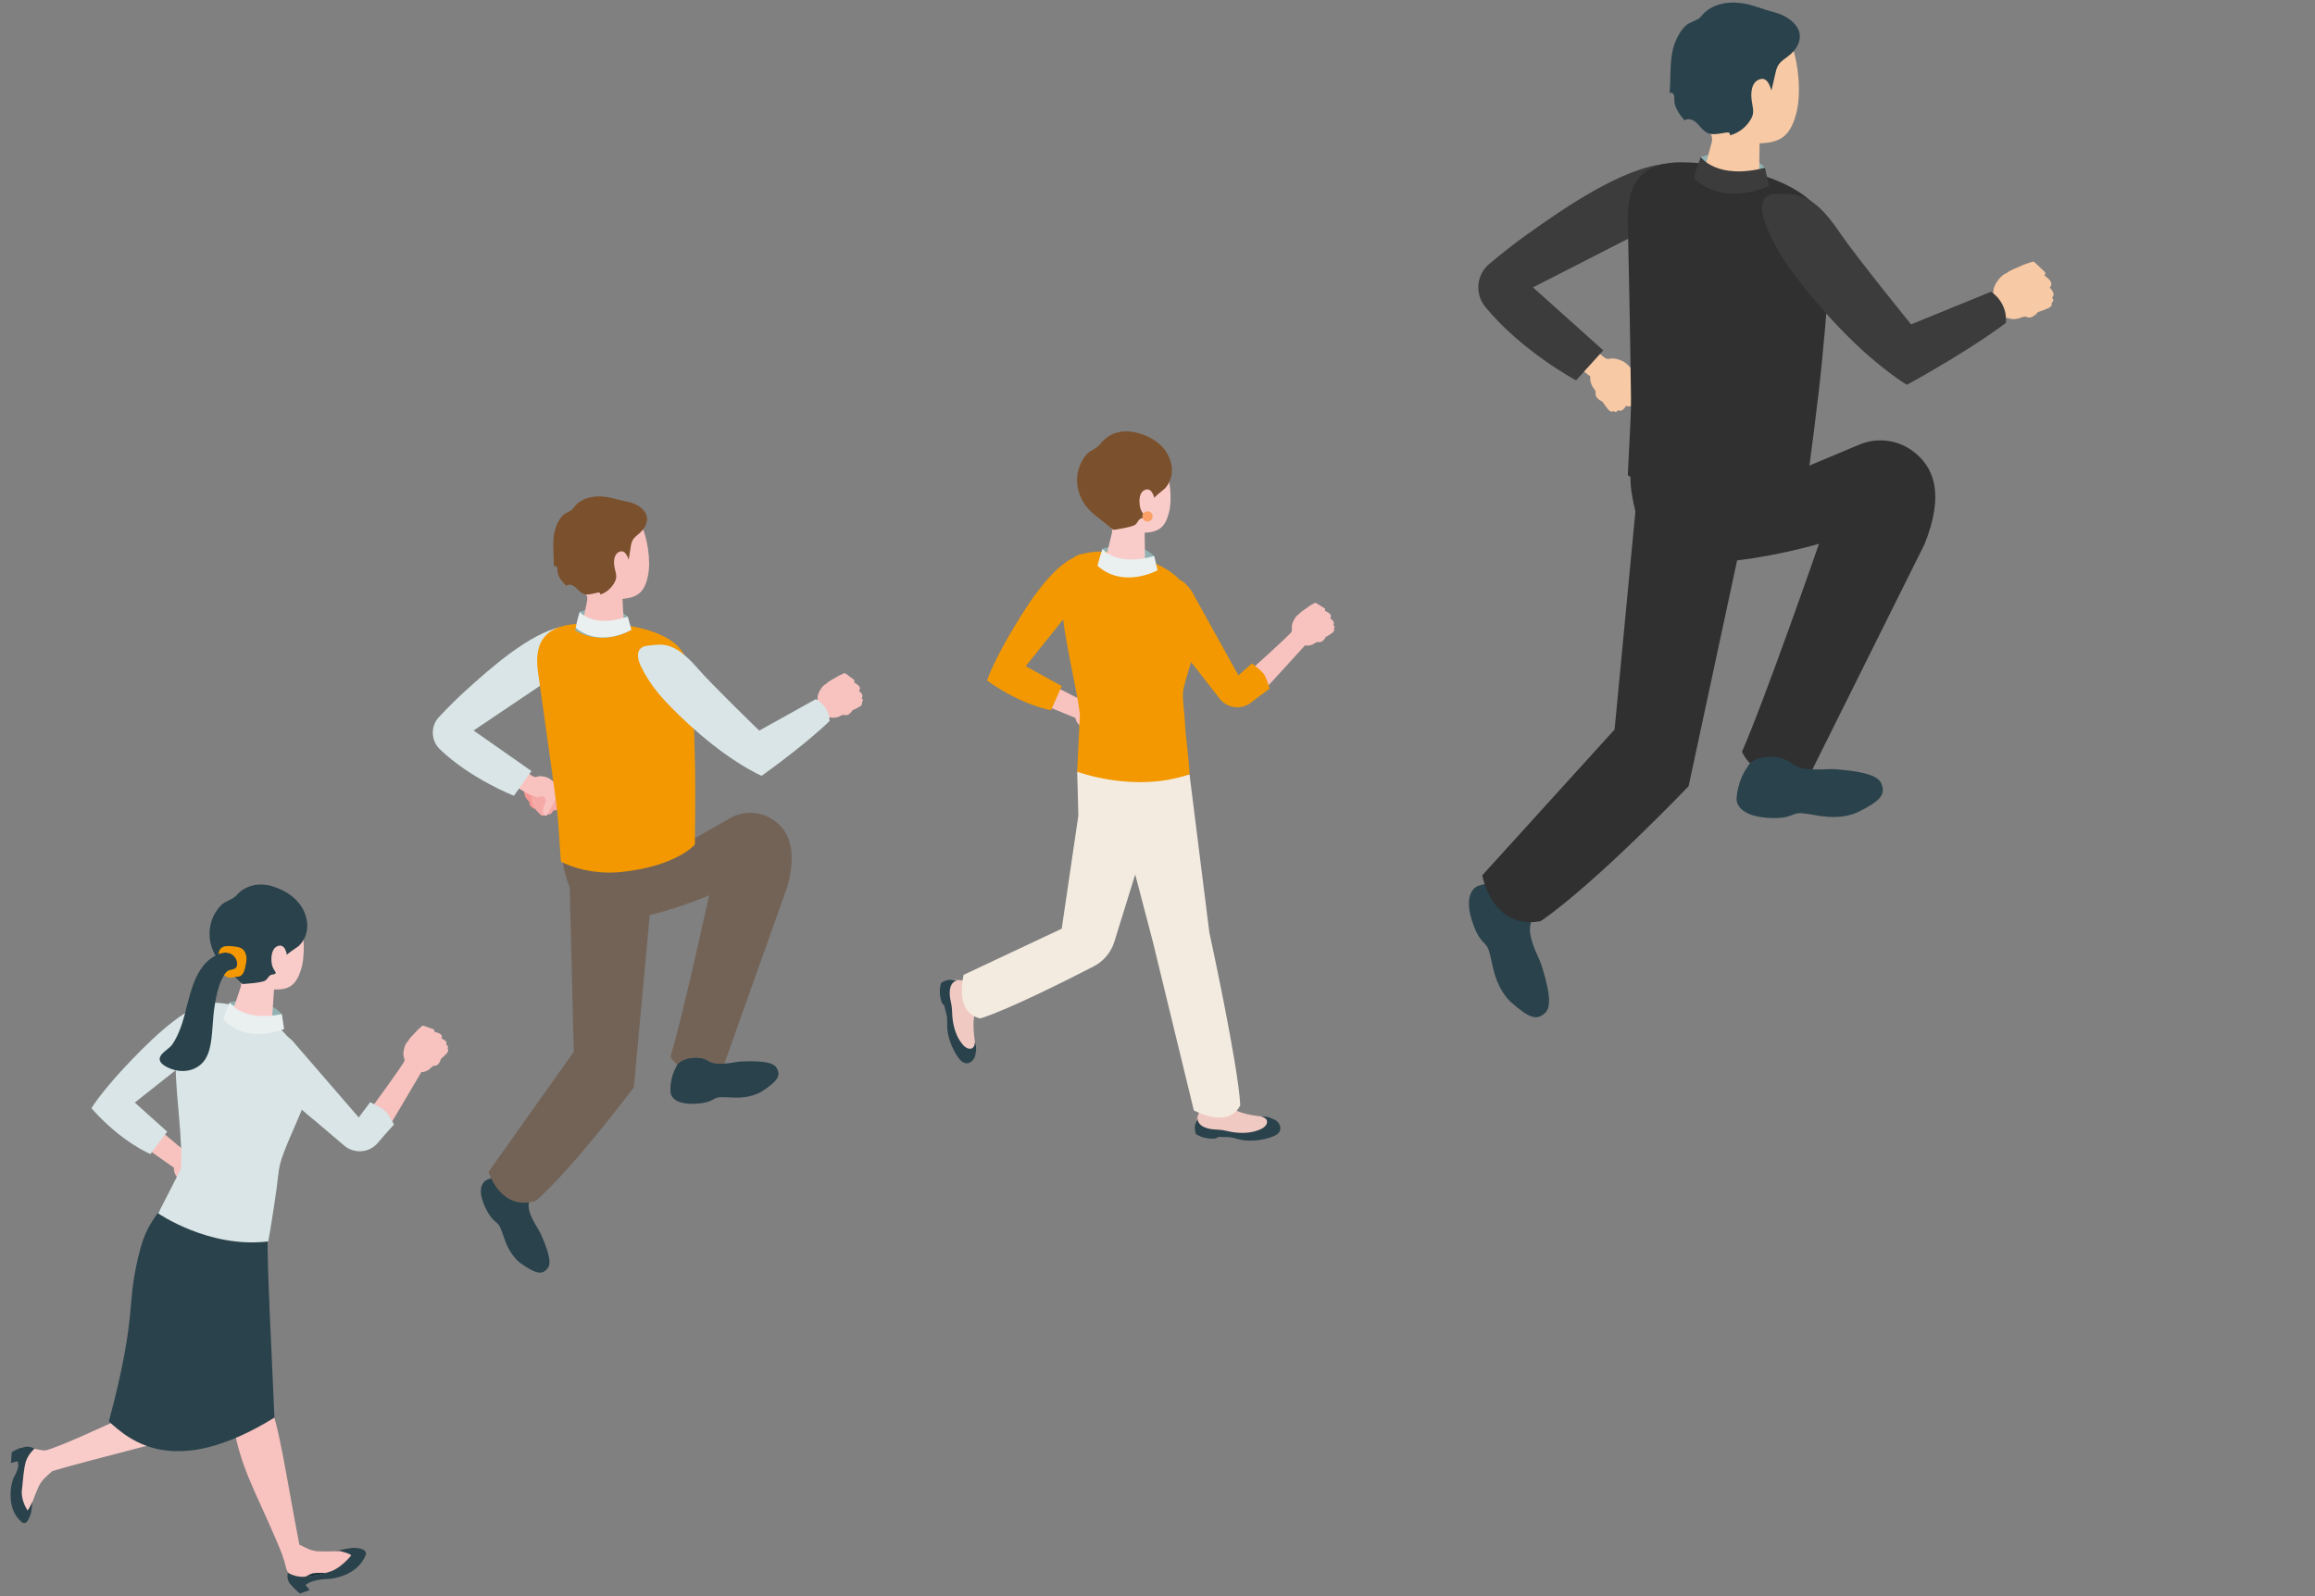 <?xml version="1.0" encoding="UTF-8"?><svg id="uuid-b7bc6a74-b7fc-4f17-a71f-d7b5e0f5ec49" xmlns="http://www.w3.org/2000/svg" xmlns:xlink="http://www.w3.org/1999/xlink" viewBox="0 0 580 400"><rect x="0" y="0" width="580" height="400" fill="#808080" stroke="none"/><defs><style>.uuid-f3828f6a-7059-4715-8760-2dad8949e797{fill:#112c36;}.uuid-f3828f6a-7059-4715-8760-2dad8949e797,.uuid-15c3c57f-3d47-4a74-80fb-00598b527702,.uuid-065e3826-9811-482f-b3fd-c0a953615823,.uuid-45772bbf-e01b-4bd0-900a-cf446cb12890,.uuid-26cd86e0-5772-4b8d-bb03-484b1b887008,.uuid-324c680c-b4b5-410f-802d-01e5c0966de7,.uuid-c798c195-a16c-4d19-a5e6-eab9159589a3,.uuid-a386def5-b549-4ea1-96bd-d79f2540cd0a,.uuid-2d02982c-dff5-4261-8fe7-56209a4d840a,.uuid-67b6ab3c-1a61-4c8f-9396-67b5671f524f,.uuid-86460eb5-928d-4f3b-9b02-2d4664d28f86,.uuid-d37dcdb9-70b0-4e45-8626-fda23655c1e1,.uuid-8b935b3d-c740-461a-8837-2a086881c23e,.uuid-eb2ca235-a989-4b07-8f6f-407da6ab2a32,.uuid-cf236e74-3a2e-4b5e-b1d9-f03cf73366bc,.uuid-e6cc7ac4-1307-4b86-b8c7-4645a8c4b6bf,.uuid-cd91f043-0d99-4c8c-8aa5-51b5d2bcc60c,.uuid-6dc12f26-e0f5-42e0-b538-609a99796218,.uuid-e1c7c1d3-c001-411d-98e8-895ad43e8daf{stroke-width:0px;}.uuid-15c3c57f-3d47-4a74-80fb-00598b527702{fill:#f3ebe0;}.uuid-065e3826-9811-482f-b3fd-c0a953615823{fill:#f5aaa7;}.uuid-45772bbf-e01b-4bd0-900a-cf446cb12890{fill:#d9e5e6;}.uuid-26cd86e0-5772-4b8d-bb03-484b1b887008{fill:#f39794;}.uuid-324c680c-b4b5-410f-802d-01e5c0966de7{fill:none;}.uuid-c798c195-a16c-4d19-a5e6-eab9159589a3{fill:#fba067;}.uuid-b9ab234e-2806-482a-935d-0079b2b776e8{clip-path:url(#uuid-0679acdb-0300-4691-b13c-1be268309ade);}.uuid-a386def5-b549-4ea1-96bd-d79f2540cd0a{fill:#2f302f;}.uuid-2d02982c-dff5-4261-8fe7-56209a4d840a{fill:#f8c2bf;}.uuid-67b6ab3c-1a61-4c8f-9396-67b5671f524f{fill:#f39800;}.uuid-86460eb5-928d-4f3b-9b02-2d4664d28f86{fill:#7b502c;}.uuid-d37dcdb9-70b0-4e45-8626-fda23655c1e1{fill:#f9ccca;}.uuid-8b935b3d-c740-461a-8837-2a086881c23e{fill:#736357;}.uuid-eb2ca235-a989-4b07-8f6f-407da6ab2a32{fill:#3c3c3c;}.uuid-cf236e74-3a2e-4b5e-b1d9-f03cf73366bc{fill:#f7c9a5;}.uuid-e6cc7ac4-1307-4b86-b8c7-4645a8c4b6bf{fill:#90b0b2;}.uuid-cd91f043-0d99-4c8c-8aa5-51b5d2bcc60c{fill:#f0c9c3;}.uuid-6dc12f26-e0f5-42e0-b538-609a99796218{fill:#eaf0f0;}.uuid-e1c7c1d3-c001-411d-98e8-895ad43e8daf{fill:#2a424b;}</style><clipPath id="uuid-0679acdb-0300-4691-b13c-1be268309ade"><rect class="uuid-324c680c-b4b5-410f-802d-01e5c0966de7" width="580" height="400"/></clipPath></defs><g id="uuid-2a5042c0-a34f-42d9-8ab3-bc1e06a15781"><g class="uuid-b9ab234e-2806-482a-935d-0079b2b776e8"><path class="uuid-a386def5-b549-4ea1-96bd-d79f2540cd0a" d="M448.38,118.75l17.46-7.33c4.31-1.81,9.25-1.28,13.08,1.4h0c5.7,4,8.29,11.01,3.27,23.52l-28.58,57.43s-12.39,4.25-17.18-5.36c5.98-13.7,19.3-52.13,19.3-52.13,0,0-39.68,11.67-44.16-1.89-4.48-13.55-2.73-16.84-2.73-16.84l39.54,1.2Z"/><path class="uuid-e6cc7ac4-1307-4b86-b8c7-4645a8c4b6bf" d="M426.08,39.33s9.92-3.46,16.15,2.7c.39,1.9.94,4.51.94,4.51,0,0-9.5,5.34-19.05-1.05.46-1.65,1.97-6.17,1.97-6.17Z"/><path class="uuid-cf236e74-3a2e-4b5e-b1d9-f03cf73366bc" d="M399.92,99.41c-.26-.43-.1-.76-.16-1.19-.07-.48-.4-.76-.66-1.16-.54-.84-.84-1.89-.61-2.88.2-.87.71-1.67,1-2.51.08-.22.17-.45.35-.6.18-.14.41-.19.64-.23,1.06-.16,2.31-.1,2.96.75.27.35.39.79.51,1.22.27.98.54,1.97.81,2.95.14.5.28,1,.26,1.52-.03.94-.58,1.78-1.19,2.5-.31.36-.64.71-1.07.9-.91.42-2.37-.48-2.85-1.28Z"/><path class="uuid-cf236e74-3a2e-4b5e-b1d9-f03cf73366bc" d="M411.32,98.14c-.28.53-.56,1.06-.85,1.58-.4.75-2.06-.66-2.51-.93-.53-.33-1.62-.39-1.59-1.23.06-2.07-.15-4.05.95-5.93.05-.09.11-.18.21-.19.08-.01.15.03.21.07,1.08.68,1.71,1.75,2.52,2.69.6.69,1.11,1.43,1.59,2.21.07.12.15.25.14.39,0,.09-.05.18-.1.26-.19.36-.39.72-.58,1.08Z"/><path class="uuid-cf236e74-3a2e-4b5e-b1d9-f03cf73366bc" d="M408.28,101.84c-.34.09-.74-.02-1.24-.42-1.78-1.45-3.03-2.63-3.66-4.86-.08-.27-.14-.55-.1-.82.05-.27.24-.54.52-.58.33-.05.62.23.83.49.5.63.92,1.34,1.42,1.97.64.81.79.96,1.35.15.22-.32.71-.25,1.07-.09.57.25,1.08.63,1.49,1.1.05.05.09.11.1.18,0,.05-.02.1-.04.14-.42.89-.84,2.51-1.74,2.75Z"/><path class="uuid-cf236e74-3a2e-4b5e-b1d9-f03cf73366bc" d="M406.07,102.94c-.35.04-.73-.11-1.17-.58-1.57-1.67-2.65-3.01-2.99-5.3-.04-.27-.07-.56.01-.83.08-.26.31-.5.59-.51.34,0,.59.31.76.6.42.7.73,1.45,1.14,2.14.53.89.66,1.06,1.32.32.26-.29.74-.15,1.07.05.53.32.98.77,1.33,1.28.04.06.08.12.07.19,0,.05-.03.09-.06.13-.53.82-1.16,2.38-2.09,2.5Z"/><path class="uuid-cf236e74-3a2e-4b5e-b1d9-f03cf73366bc" d="M403.86,103.15c-.32.01-.65-.16-1.02-.61-1.29-1.63-2.17-2.92-2.3-5.02-.02-.25-.02-.51.07-.75.1-.23.32-.43.57-.42.31.02.51.32.64.6.32.66.55,1.36.87,2.02.41.85.51,1.01,1.17.39.26-.24.68-.08.97.13.45.33.83.77,1.11,1.26.03.05.06.12.05.18,0,.04-.04.08-.06.12-.54.7-1.23,2.07-2.08,2.1Z"/><path class="uuid-cf236e74-3a2e-4b5e-b1d9-f03cf73366bc" d="M407.63,91.26s.06.06.09.1c.65.71,1.22,1.53,1.78,2.31.11.16.23.32.24.52,0,.12-.02.24-.05.36-.24.89-.4,1.86-.73,2.71-.3.77-.83,1.38-1.18,2.11-.77.99-1.61,1.84-2.15,2.98-.17.36-.37.79-.76.87-.47.09-.85-.4-.96-.86-.38-1.59.94-2.64,1.38-4.04.04-.12.07-.25.05-.38-.02-.14-.09-.28-.17-.4-.31-.49-.57-1-1.2-.93-.56.07-.99.22-1.56.1-1.05-.22-1.95-.91-2.82-1.5-1.65-1.17-6.74-5.28-6.74-5.28l5.14-3.87s3.66,3.59,4.53,3.85c.43.13,1.2-.13,1.69-.09.56.05,1.11.18,1.63.39.67.26,1.27.54,1.78,1.05Z"/><path class="uuid-eb2ca235-a989-4b07-8f6f-407da6ab2a32" d="M401.7,87.81l-17.63-15.79,36.5-18.67c3.71-1.63,4.02-5.33,1.81-8.69-1.75-2.67-3.63-3.75-5.11-3.6-10.72,1.04-24.72,10.58-34.74,17.74-2.79,2-6.39,4.78-9.45,7.38-3.21,2.72-3.61,7.49-.94,10.75,9.18,11.17,22.73,18.39,22.73,18.39l6.81-7.51Z"/><path class="uuid-e1c7c1d3-c001-411d-98e8-895ad43e8daf" d="M379.16,221.71c-4.67-1.32-8.89.33-8.89.33,0,0-3.83,1.21-1.5,8.63.52,1.6,1.14,3.29,2.17,4.64.82,1.08,1.66,1.53,2.09,2.92.62,2.04.9,4.16,1.53,6.18.59,1.9,1.5,3.75,2.71,5.33.36.46.75.91,1.18,1.3,4.69,4.23,6.62,4.68,8.59,2.88,1.25-1.15,1.82-3.48-.72-11.72-.64-2.06-2.25-4.62-2.87-7.8-.21-1.07-.2-2.18.1-3.23.38-1.28.3-3.05-.33-4.86-.88-2.52-2.54-4.33-4.06-4.6Z"/><path class="uuid-e1c7c1d3-c001-411d-98e8-895ad43e8daf" d="M378.14,221.78c1.72-.6,4,1.43,5.08,4.53,1.08,3.1.56,6.1-1.17,6.7s-4-1.43-5.08-4.53c-1.08-3.1-.56-6.1,1.17-6.7Z"/><path class="uuid-e1c7c1d3-c001-411d-98e8-895ad43e8daf" d="M438.13,191.76c-3.01,3.9-3.05,8.5-3.05,8.5,0,0-.31,4.06,7.55,4.68,1.71.11,3.53.17,5.19-.29,1.32-.36,2.07-.99,3.53-.86,2.15.18,4.26.73,6.4.9,2.01.16,4.09.01,6.04-.54.57-.16,1.13-.36,1.67-.62,5.76-2.81,6.92-4.46,5.96-6.99-.61-1.62-2.59-3.03-11.3-3.76-2.18-.18-5.2.37-8.43-.25-1.08-.21-2.13-.63-3-1.32-1.06-.84-2.76-1.43-4.7-1.53-2.71-.13-5.04.75-5.87,2.08Z"/><path class="uuid-e1c7c1d3-c001-411d-98e8-895ad43e8daf" d="M437.81,192.74c.09-1.85,2.86-3.22,6.18-3.06,3.33.16,5.95,1.78,5.87,3.63-.09,1.85-2.86,3.22-6.18,3.06-3.33-.16-5.95-1.78-5.87-3.63Z"/><path class="uuid-a386def5-b549-4ea1-96bd-d79f2540cd0a" d="M407.84,119.09s7.8,5.73,19.91,5.89c18.48.23,25.31-6.18,25.31-6.18,0,0,2.55-18.9,3.44-28.52.68-7.36,2.99-28.28.63-34.9-3.53-9.92-22.73-14.55-35.69-14.71-14.52-.17-13.69,11.29-13.57,16.67.52,24.07.7,36.91.76,42.17.02,1.88-.01,3.76-.11,5.64l-.69,13.95Z"/><path class="uuid-cf236e74-3a2e-4b5e-b1d9-f03cf73366bc" d="M449.05,11.78c-1.17-2.97-4.8-7.02-14.46-6.5-9.65.52-11.88,7.57-11.61,16,.16,4.79,2.01,8.86,5.01,11.47.84.73,1.15,1.9.85,2.97-.8,2.93-2.23,8.19-2.23,8.19-.03,1.73,3.11,3.47,7.01,3.89,3.89.42,7.07-.65,7.1-2.38l.13-9.51c5.25-.15,7.63-1.8,9.15-7.33,1.47-5.36.39-13.37-.96-16.78Z"/><path class="uuid-eb2ca235-a989-4b07-8f6f-407da6ab2a32" d="M426.08,39.33s3.99,5.83,16.15,2.7l.94,4.51s-10.87,5.59-18.79-1.92c.48-2.02,1.71-5.29,1.71-5.29Z"/><path class="uuid-e1c7c1d3-c001-411d-98e8-895ad43e8daf" d="M443.81,22.72c.37-1.6.75-3.2,1.11-4.8.66-2.92,2.58-2.96,4.48-5.12,1.16-1.31,1.86-3.15,1.37-4.83-.19-.67-.57-1.27-1.01-1.81-1.44-1.74-3.54-2.68-5.69-3.21-2.11-.53-4.03-1.37-6.13-1.86-4.28-.99-9.05-.49-11.91,3.2-.6.78-2.79,1.28-3.67,2.13-1.24,1.19-2.13,2.72-2.73,4.33-1.46,3.91-.95,8.47-1.33,12.58.34-.29.9,0,1.07.4.18.41.11.87.11,1.32,0,1.95,1.32,3.63,2.58,5.12.58-.43,1.4-.37,2.04-.05,1.72.86,2.43,3.13,4.53,3.45,1.23.19,2.64-.19,3.85-.34.25-.03.53-.06.75.07s.31.49.11.64c1.91-.47,3.61-1.67,4.78-3.24,1.48-2,1.19-2.9.82-5.05-.41-2.33-.17-4.96,1.79-5.73,1.86-.73,2.62,1.19,3.09,2.8Z"/><path class="uuid-a386def5-b549-4ea1-96bd-d79f2540cd0a" d="M409.82,127.3l-5.3,55.52-33.15,36.54s2.42,13.76,14.64,11.49c14.06-9.72,37.05-33.82,37.05-33.82l14.12-65.74-27.37-3.99Z"/><path class="uuid-cf236e74-3a2e-4b5e-b1d9-f03cf73366bc" d="M514.44,75.3c.02-.28-.13-.51-.32-.71.21-.21.34-.44.37-.66.09-.62-.4-1.27-.96-1.87.29-.3.42-.6.43-.88,0-.8-.92-1.53-1.74-2.15.23-.33.32-.65.08-.88-.49-.47-.98-.93-1.47-1.4-.34-.32-.67-.64-1.01-.96-.08-.07-.16-.15-.26-.19-.15-.05-.32-.01-.47.03-1,.29-1.95.62-2.89,1.07-1.17.56-2.42.91-3.44,1.73-.14.06-.28.12-.41.18-.05.02-.09.05-.14.07-.7.4-1.19.98-1.68,1.62-.38.51-.69,1.07-.92,1.66-.19.52-.14,1.44-.41,1.87-.55.86-5.56,3.78-5.56,3.78l2.68,6.77s4.08-2.93,6.5-4.77c.98.46,2.12.44,3.14.12.52-.16.92-.43,1.46-.37.49.06.8.33,1.35.18.61-.17,1.35-.71,1.82-1.35.8-.21,1.6-.52,2.48-.9.61-.26.89-.58.97-.92.04-.16.02-.33-.02-.51.22-.13.38-.33.4-.59Z"/><path class="uuid-eb2ca235-a989-4b07-8f6f-407da6ab2a32" d="M502.56,80.9s-7.87,6.21-24.79,15.53c-1.46-.82-6.21-4.13-11.14-8.63-11.04-10.09-18.63-21.12-18.63-21.12,0,0-3.93-5.37-5.96-11.49-1.51-4.55.03-6.66,3.03-6.61,4.88.08,8.83-.66,15.69,9.47,4.25,6.27,18.04,23.24,18.04,23.24l20.05-8.19s4.15,2.56,3.71,7.8Z"/><path class="uuid-8b935b3d-c740-461a-8837-2a086881c23e" d="M170.61,212.04l12.32-7.01c3.04-1.73,6.76-1.78,9.84-.13h0c4.6,2.46,7.14,7.44,4.54,17.18l-16.1,45.23s-8.83,4.27-13.24-2.45c3.22-10.71,9.68-40.46,9.68-40.46,0,0-28.44,12.22-32.98,2.54-4.54-9.67-3.54-12.27-3.54-12.27l29.49-2.64Z"/><path class="uuid-26cd86e0-5772-4b8d-bb03-484b1b887008" d="M132.87,202.01c-.23-.3-.14-.56-.23-.87-.09-.35-.36-.53-.59-.8-.48-.58-.79-1.33-.71-2.09.07-.66.38-1.3.52-1.96.04-.17.09-.35.21-.48.12-.12.29-.18.46-.23.77-.22,1.71-.28,2.27.29.23.24.36.55.49.86.29.71.58,1.41.87,2.12.15.36.29.72.33,1.11.06.7-.27,1.38-.66,1.96-.19.29-.41.58-.71.77-.64.39-1.8-.14-2.23-.7Z"/><path class="uuid-065e3826-9811-482f-b3fd-c0a953615823" d="M141.22,200.04c-.16.42-.33.84-.49,1.25-.23.59-1.59-.3-1.95-.47-.42-.2-1.24-.14-1.29-.77-.14-1.55-.47-3,.17-4.49.03-.07.07-.14.14-.16.06-.01.11,0,.17.03.87.41,1.43,1.15,2.11,1.77.51.46.95.96,1.38,1.5.07.08.13.17.14.28,0,.07-.02.14-.05.2-.11.29-.22.57-.33.86Z"/><path class="uuid-065e3826-9811-482f-b3fd-c0a953615823" d="M139.3,203.07c-.24.1-.55.06-.96-.2-1.45-.92-2.49-1.69-3.15-3.29-.08-.19-.16-.39-.15-.6.01-.21.13-.42.33-.48.24-.07.48.11.66.29.43.43.8.91,1.23,1.34.55.55.67.64,1.02-.01.14-.26.51-.25.79-.16.44.14.86.37,1.21.68.04.03.08.07.09.12,0,.04,0,.07-.02.11-.23.7-.4,1.94-1.05,2.2Z"/><path class="uuid-065e3826-9811-482f-b3fd-c0a953615823" d="M137.75,204.08c-.25.06-.55-.02-.92-.33-1.32-1.1-2.24-2-2.69-3.67-.05-.2-.1-.41-.07-.61.04-.2.19-.4.39-.43.25-.04.46.17.62.38.37.48.67,1.01,1.04,1.49.47.62.58.73,1.01.12.17-.24.54-.18.8-.06.42.19.8.48,1.11.83.03.04.07.08.07.13,0,.04-.02.07-.03.1-.32.66-.65,1.87-1.33,2.04Z"/><path class="uuid-065e3826-9811-482f-b3fd-c0a953615823" d="M136.13,204.44c-.23.04-.5-.06-.81-.36-1.11-1.09-1.87-1.98-2.16-3.53-.03-.19-.06-.38-.01-.56.05-.18.2-.35.39-.36.23-.01.41.19.53.39.3.46.53.96.83,1.43.38.59.47.7.9.19.17-.2.5-.12.73,0,.37.21.69.5.94.84.03.04.06.08.05.13,0,.03-.02.06-.04.09-.34.57-.73,1.65-1.36,1.75Z"/><path class="uuid-2d02982c-dff5-4261-8fe7-56209a4d840a" d="M137.87,195.27s.05.04.08.06c.55.47,1.04,1.03,1.53,1.56.1.11.2.22.23.36.02.09,0,.18,0,.27-.1.68-.13,1.42-.3,2.08-.15.6-.49,1.1-.69,1.67-.48.8-1.03,1.51-1.33,2.41-.09.29-.2.62-.49.72-.34.11-.67-.22-.79-.56-.43-1.15.46-2.05.66-3.13.02-.1.03-.19,0-.29-.03-.11-.09-.2-.16-.28-.27-.34-.51-.69-.97-.58-.41.1-.71.25-1.15.22-.8-.07-1.53-.5-2.23-.86-1.33-.72-5.48-3.32-5.48-3.32l3.47-3.33s3.04,2.34,3.71,2.46c.33.06.88-.2,1.25-.22.42-.01.84.04,1.25.14.52.14.99.29,1.41.62Z"/><path class="uuid-45772bbf-e01b-4bd0-900a-cf446cb12890" d="M133.16,193.23l-14.51-10.16,25.45-17.13c2.61-1.54,2.51-4.32.57-6.62-1.54-1.83-3.03-2.46-4.12-2.22-7.88,1.73-17.42,10.07-24.23,16.29-1.9,1.73-4.32,4.13-6.36,6.33-2.14,2.31-2.01,5.89.26,8.07,7.82,7.48,18.54,11.63,18.54,11.63l4.39-6.19Z"/><path class="uuid-e1c7c1d3-c001-411d-98e8-895ad43e8daf" d="M128.38,294.74c-3.59-.56-6.58,1.04-6.58,1.04,0,0-2.74,1.24-.34,6.54.53,1.15,1.14,2.34,2.03,3.26.7.73,1.37.99,1.81,1.98.65,1.46,1.04,3.01,1.69,4.46.61,1.36,1.45,2.65,2.49,3.72.31.31.64.61.99.86,3.86,2.73,5.34,2.89,6.64,1.37.83-.97,1.04-2.75-1.58-8.64-.66-1.47-2.08-3.23-2.83-5.54-.25-.78-.35-1.6-.21-2.41.17-.99-.05-2.3-.68-3.58-.88-1.8-2.28-2.99-3.43-3.05Z"/><path class="uuid-e1c7c1d3-c001-411d-98e8-895ad43e8daf" d="M127.63,294.89c1.23-.6,3.1.7,4.18,2.91,1.08,2.21.96,4.48-.27,5.08-1.23.6-3.1-.7-4.18-2.91-1.08-2.21-.96-4.48.27-5.08Z"/><path class="uuid-e1c7c1d3-c001-411d-98e8-895ad43e8daf" d="M169.51,267.22c-1.89,3.16-1.51,6.59-1.51,6.59,0,0,.13,3.05,6.03,2.8,1.28-.07,2.64-.19,3.83-.68.95-.39,1.45-.92,2.55-.96,1.62-.06,3.23.16,4.84.09,1.51-.06,3.04-.36,4.44-.94.41-.17.81-.37,1.18-.61,4.03-2.6,4.74-3.93,3.8-5.73-.6-1.15-2.19-2.02-8.73-1.78-1.63.06-3.83.74-6.29.56-.82-.06-1.64-.28-2.35-.71-.87-.53-2.18-.82-3.63-.71-2.02.15-3.68,1.01-4.17,2.07Z"/><path class="uuid-e1c7c1d3-c001-411d-98e8-895ad43e8daf" d="M169.37,267.97c-.1-1.38,1.83-2.65,4.32-2.83,2.49-.18,4.58.79,4.68,2.18.1,1.38-1.83,2.65-4.32,2.83-2.49.18-4.58-.79-4.68-2.18Z"/><path class="uuid-67b6ab3c-1a61-4c8f-9396-67b5671f524f" d="M140.51,215.92s6.31,3.56,15.32,2.59c13.75-1.48,18.26-6.86,18.26-6.86,0,0,.21-14.27,0-21.5-.15-5.53-.31-21.28-2.65-25.99-3.51-7.05-18.19-8.78-27.83-7.74-10.8,1.17-9.16,9.62-8.59,13.6,2.54,17.84,3.82,27.37,4.34,31.26.18,1.4.33,2.79.43,4.2l.74,10.43Z"/><path class="uuid-8b935b3d-c740-461a-8837-2a086881c23e" d="M142.72,221.85l1.03,41.73-21.36,30.11s3.03,10.01,11.91,7.23c9.58-8.48,24.51-28.44,24.51-28.44l4.62-50.11-20.7-.51Z"/><path class="uuid-2d02982c-dff5-4261-8fe7-56209a4d840a" d="M216.17,175.47c0-.21-.14-.37-.3-.5.14-.18.21-.35.22-.53.01-.47-.41-.91-.88-1.3.19-.25.26-.48.24-.69-.06-.59-.82-1.05-1.48-1.44.14-.27.18-.51-.02-.66-.41-.3-.81-.61-1.22-.91-.28-.21-.56-.41-.83-.62-.06-.05-.13-.1-.21-.11-.12-.03-.24.02-.35.07-.71.3-1.39.64-2.05,1.05-.82.52-1.71.9-2.4,1.6-.1.06-.2.11-.29.17-.03.02-.06.04-.09.07-.48.36-.79.83-1.1,1.36-.24.41-.42.86-.53,1.32-.1.4.02,1.08-.14,1.42-.33.69-3.8,3.31-3.8,3.31l2.59,4.79s2.77-2.54,4.41-4.13c.77.25,1.62.14,2.35-.19.37-.17.64-.41,1.05-.4.37,0,.63.17,1.02.01.44-.18.94-.65,1.23-1.17.57-.23,1.14-.53,1.76-.89.43-.25.61-.51.64-.77.01-.12-.02-.25-.06-.37.15-.12.25-.28.25-.47Z"/><path class="uuid-45772bbf-e01b-4bd0-900a-cf446cb12890" d="M207.84,180.69s-5.29,5.32-17.03,13.75c-1.16-.48-4.98-2.51-9.05-5.42-9.11-6.51-15.73-14.02-15.73-14.02,0,0-3.4-3.64-5.45-8.01-1.53-3.25-.57-4.95,1.66-5.18,3.63-.38,6.5-1.28,12.5,5.63,3.72,4.28,15.48,15.65,15.48,15.65l14.17-7.88s3.31,1.53,3.45,5.47Z"/><path class="uuid-e6cc7ac4-1307-4b86-b8c7-4645a8c4b6bf" d="M145.24,153.34s7.15-3.03,12.04,1.21c.38,1.38.91,3.28.91,3.28,0,0-6.75,4.4-14.1.15.26-1.24,1.15-4.64,1.15-4.64Z"/><path class="uuid-2d02982c-dff5-4261-8fe7-56209a4d840a" d="M160.84,131.91c-1.01-2.13-3.88-4.94-10.98-4.09-7.09.85-8.39,6.16-7.78,12.36.35,3.52,1.92,6.43,4.25,8.21.65.5.94,1.34.77,2.15-.45,2.2-1.25,6.14-1.25,6.14.07,1.28,2.46,2.41,5.36,2.53,2.89.12,5.18-.82,5.12-2.1l-.37-7.02c3.87-.37,5.54-1.7,6.39-5.85.83-4.02-.36-9.88-1.52-12.33Z"/><path class="uuid-6dc12f26-e0f5-42e0-b538-609a99796218" d="M145.24,153.34s3.23,4.11,12.04,1.21l.91,3.28s-7.74,4.65-13.95-.5c.25-1.52,1-3.98,1-3.98Z"/><path class="uuid-86460eb5-928d-4f3b-9b02-2d4664d28f86" d="M157.51,140.23c.19-1.2.4-2.39.58-3.59.34-2.19,1.76-2.31,3.06-3.99.79-1.02,1.22-2.41.78-3.63-.18-.48-.48-.91-.83-1.29-1.15-1.21-2.74-1.8-4.35-2.09-1.58-.29-3.04-.82-4.61-1.07-3.2-.52-6.7.08-8.63,2.94-.41.6-2,1.08-2.6,1.75-.86.94-1.44,2.11-1.8,3.33-.88,2.96-.29,6.29-.37,9.34.23-.23.66-.05.81.24s.12.64.14.97c.09,1.44,1.15,2.61,2.15,3.65.4-.34,1.01-.34,1.5-.14,1.31.55,1.94,2.19,3.51,2.32.91.08,1.94-.27,2.82-.44.19-.03.39-.07.56.02.17.09.25.35.11.47,1.39-.44,2.58-1.41,3.36-2.62.99-1.55.74-2.2.36-3.77-.41-1.7-.36-3.65,1.04-4.31,1.34-.63,1.99.75,2.41,1.92Z"/><path class="uuid-d37dcdb9-70b0-4e45-8626-fda23655c1e1" d="M60.22,356.52c-4.39.82-41.62,10.4-47.55,12.27-1.34-1.38-2.27-3.32-1.89-5.1,9.15-2.49,34.03-16.26,46.53-18.17,9.69-4.11,7.31,10.18,2.92,10.99Z"/><path class="uuid-d37dcdb9-70b0-4e45-8626-fda23655c1e1" d="M11.7,363.51l-.66-.03c-1.3-.06-2.6-.67-3.85-.32-1.51.43-2.69,1.28-2.56,2.72.05.63.68,1.81.67,2.44-.02,1.3-1.84,4.88-1.84,4.88-.69,1.55-.71,3.75.06,5.28.72,1.43,1.07,1.99,2.24,2.36,1.47.46,1.82-2.16,2.08-3.45.25-1.26,1.92-5.04,1.92-5.04.45-.85,1.06-1.62,1.8-2.28l1.55-1.43-1.41-5.15Z"/><path class="uuid-e1c7c1d3-c001-411d-98e8-895ad43e8daf" d="M8.11,376.35s-.84,1.87-1.21,2.16c-.49-.72-1.8-3.11-1.37-5.44.18-1.56.39-5.06.97-6.86s2.11-3.14,2.11-3.14c0,0-1.43-1.02-3.06-.24-.87-.04-2.61,1.11-2.61,1.11l-.2,2.69,1.61-.42s.93.95-.88,4.03c-.69,1.18-2.1,7.67,1.83,11.09,1.27,1.1,1.85-.53,2.27-1.54.42-1.01.54-3.46.54-3.46Z"/><path class="uuid-2d02982c-dff5-4261-8fe7-56209a4d840a" d="M49.43,299.82c.2-.05.33-.21.43-.4.2.1.39.14.56.1.46-.09.8-.59,1.09-1.13.28.14.52.16.73.09.57-.19.86-1.02,1.1-1.75.29.09.54.07.64-.15.21-.46.42-.92.64-1.38.14-.31.29-.63.43-.94.03-.07.07-.15.07-.23,0-.12-.07-.23-.14-.32-.44-.64-.91-1.23-1.45-1.79-.68-.69-1.23-1.49-2.06-2.02-.08-.08-.15-.17-.23-.25-.03-.03-.06-.05-.08-.08-.45-.4-.98-.61-1.55-.8-.45-.15-.92-.23-1.4-.25-.41-.01-1.05.25-1.42.16-.74-.18-11.59-9.65-11.59-9.65l-5.52,3.75s12.01,8.58,13.9,9.85c-.09.8.2,1.61.67,2.26.24.33.53.55.61.95.07.36-.04.65.2,1,.26.39.83.79,1.4.96.34.51.75,1.01,1.23,1.54.33.37.62.49.89.47.12-.01.24-.07.35-.14.15.12.32.19.51.14Z"/><path class="uuid-45772bbf-e01b-4bd0-900a-cf446cb12890" d="M41.9,283.61l-8.13-7.3,21.82-17.26c2.26-1.58,3.27-3.84,1.35-5.79-1.52-1.54-4.21-2.25-5.17-1.96-7,2.11-15.05,10.32-20.77,16.41-2.69,2.86-6.6,7.53-8.09,10.02,7.52,8.54,14.78,11.48,14.78,11.48l4.21-5.6Z"/><path class="uuid-f3828f6a-7059-4715-8760-2dad8949e797" d="M75.83,395.16c-1.92.03-3.71-1-3.71-1,0,0,.36-.93,1.79-1.21,3.91-.42,5.63-1.22,6.37-1.76,3.17-2.32,4.31-2.61,4.31-2.61,0,0,2.91.58,3.41,1.19-.53.71-2.96,3.38-5.26,4.06-1.49.56-5,1.29-6.91,1.32Z"/><path class="uuid-2d02982c-dff5-4261-8fe7-56209a4d840a" d="M67.35,351.97c2.33,3.27,4.38,18.34,7.65,35.11-.22,1.74-1.84,3.73-3.73,3.94-5.71-14.58-10-20.51-12.39-31.63-1.56-2.94,6.15-10.69,8.48-7.42Z"/><path class="uuid-2d02982c-dff5-4261-8fe7-56209a4d840a" d="M70.8,390.04l.25.63c.49,1.23.49,2.66,1.33,3.69,1.01,1.25,2.19,1.54,3.53,1.15,0,0,1.73-1.04,2.31-1.18,1.16-.28,4.66-.12,4.66-.12,1.66.09,3.91-.94,4.95-2.21.97-1.18,1.03-1.42.86-2.63-.2-1.53-2.68-.92-3.93-.7-1.22.22-5.34.09-5.34.09-.94-.12-1.88-.41-2.78-.86l-1.92-.93-3.93,3.08Z"/><path class="uuid-e1c7c1d3-c001-411d-98e8-895ad43e8daf" d="M84.59,388.59s2.91.58,3.41,1.19c-.53.71-2.96,3.38-5.26,4.06-1.49.56-5,1.29-6.91,1.32-1.92.03-3.71-1-3.71-1,0,0-.51,1.71.78,3.02.93,1.11,2.25,2.17,2.25,2.17l2.45-.88-1.05-1.24s1.32-1.43,5.69-1.54c1.39-.03,7.33-.97,9.33-5.87.64-1.58-1.58-1.85-2.68-1.92-1.11-.07-4.29.7-4.29.7Z"/><path class="uuid-e1c7c1d3-c001-411d-98e8-895ad43e8daf" d="M67.05,310.01c-4.61-.52-13.94-1.01-24.93-9.3-3.36,4.13-5.51,6.97-6.85,11.86-4.06,14.83-.39,15.19-7.99,43.65,5.31,4.84,16.45,14.51,41.48-.96-.8-18.78-1.85-38.01-1.71-45.26Z"/><path class="uuid-e6cc7ac4-1307-4b86-b8c7-4645a8c4b6bf" d="M57.56,251.21s8.25-2.37,13.04,2.94c.24,1.57.56,3.72.56,3.72,0,0-7.99,3.92-15.48-1.72.45-1.32,1.88-4.94,1.88-4.94Z"/><path class="uuid-45772bbf-e01b-4bd0-900a-cf446cb12890" d="M68.81,301.17c.78-4.64.77-6.95,1.38-9.53.69-2.91,4.06-10.16,5.19-12.93,1.07-2.61.4-6.5.1-10.21-.42-5-3.13-9.55-7.36-12.25-4.54-2.9-10.24-5.13-15.16-4.96-14.92-.67-6.49,27.41-7.67,41.72l-5.66,11.07s12.76,8.84,27.57,7.03c.45-2.08,1.62-9.94,1.62-9.94Z"/><path class="uuid-d37dcdb9-70b0-4e45-8626-fda23655c1e1" d="M75.33,231.46c-.7-2.12-3.08-5.09-9.85-5.1-6.76-.01-8.59,4.83-8.73,10.72-.08,3.35,1.06,6.27,3.06,8.2.56.54.73,1.37.48,2.11-.68,2.02-1.88,5.63-1.88,5.63-.09,1.21,2.04,2.55,4.74,2.99,2.7.44,4.97-.18,5.05-1.39l.46-6.64c3.68.1,5.4-.96,6.68-4.76,1.24-3.69.79-9.32-.01-11.76Z"/><path class="uuid-6dc12f26-e0f5-42e0-b538-609a99796218" d="M57.56,251.21s2.99,4.93,13.04,2.94l.56,3.72s-9.11,4.07-15.23-2.42c.48-1.63,1.63-4.24,1.63-4.24Z"/><path class="uuid-e1c7c1d3-c001-411d-98e8-895ad43e8daf" d="M57.23,243.27c1,.93,2.03,1.83,2.94,2.84.17.19.35.39.6.46.15.04.32.03.48.01,1.53-.14,3.28-.23,4.76-.65,1.05-.31,1-1.17,1.87-1.6.24-.12.51-.11.77-.18.78-.21.29-.67.04-1.07-.32-.52-.56-1.11-.63-1.72-.21-1.8.08-3.8,1.61-4.3.75-.25,1.35.09,1.72.75.18.33.31.7.4,1.06.02.07.04.36.1.46,0,.02.02.03.03.03-.35-.15,2.64-2.01,2.92-2.28,1.07-1.02,1.81-2.41,2.05-3.88.42-2.53-.53-5.18-2.2-7.12-1.67-1.94-4.01-3.23-6.47-3.98-3.32-1.01-6.78-.29-9.11,2.4-.8.93-2.71,1.32-3.69,2.33-1.32,1.35-2.27,3.07-2.68,4.92-.63,2.8-.03,5.84,1.56,8.23.82,1.23,1.86,2.27,2.94,3.28Z"/><path class="uuid-e1c7c1d3-c001-411d-98e8-895ad43e8daf" d="M46.29,254.22c-.7,2.62-1.6,5.26-3.12,7.53-.78,1.17-3.81,2.52-3.04,4.19.3.66.96,1.07,1.59,1.41,2.74,1.48,6.29,1.54,8.75-.74,1.42-1.32,2.02-3.29,2.34-5.2.5-2.98.46-6.03.92-9.02.46-2.99,1.22-7.21,3.47-9.24,1.41-1.27,2.24-.04,3.64-1.7.65-.77.55-1.9-.24-2.54-.69-.57-1.87-.71-2.75-.6-8.48,1.05-9.78,9.19-11.57,15.91Z"/><path class="uuid-67b6ab3c-1a61-4c8f-9396-67b5671f524f" d="M55.66,237.41c.45-.27,1.01-.33,1.55-.32.67,0,1.33.06,1.99.17.48.08.97.2,1.39.46.71.46,1.08,1.32,1.15,2.16.07.84-.11,1.68-.3,2.51-.19.87-.48,1.86-1.29,2.24-.25.12-.52.15-.8.13-.25-.01-.39.05-.63.12-.54.17-1.12.19-1.67.03-.14-.04-.27-.09-.39-.17-.17-.12-.34-.3-.54-.25.29-.67.83-1.22,1.53-1.41.53-.14,1.22-.18,1.56-.69.13-.2.18-.44.2-.67.08-1.22-.75-2.44-1.92-2.81-.42-.13-.94-.23-1.38-.16-.45.07-.9.2-1.32.38.01-.42.11-.85.33-1.2.15-.23.33-.4.54-.53Z"/><path class="uuid-2d02982c-dff5-4261-8fe7-56209a4d840a" d="M112.22,262.21c-.07-.2-.24-.31-.43-.39.08-.21.1-.4.06-.57-.12-.45-.65-.75-1.22-.99.11-.29.11-.54.03-.73-.23-.55-1.09-.77-1.84-.95.06-.3.03-.54-.21-.63-.48-.17-.95-.35-1.43-.52-.33-.12-.65-.24-.98-.35-.08-.03-.15-.06-.23-.05-.12,0-.22.09-.31.16-.6.5-1.15,1.01-1.66,1.6-.64.73-1.38,1.35-1.84,2.22-.07.08-.16.16-.23.25-.02.03-.05.06-.07.09-.36.48-.52,1.03-.66,1.62-.11.46-.16.94-.13,1.42.02.41.33,1.03.28,1.4-.12.75-8.65,12.35-8.65,12.35l4.19,5.19s7.55-12.68,8.67-14.66c.81.02,1.59-.33,2.19-.86.31-.27.5-.57.89-.69.35-.1.65-.01.98-.28.37-.3.72-.89.84-1.47.48-.38.94-.84,1.43-1.36.34-.36.44-.66.39-.93-.02-.12-.09-.23-.17-.34.11-.16.16-.34.1-.52Z"/><path class="uuid-45772bbf-e01b-4bd0-900a-cf446cb12890" d="M92.75,276.21l-2.87,3.83-16.7-19.31c-4.75-4.26-4.65-1.56-6.41.42-1.4,1.57-1.76,2.95-1.42,3.87,2.5,6.64,7.67,11.02,13.94,16.17,1.67,1.37,4.45,3.84,7.01,5.96,2.52,2.09,6.25,1.76,8.36-.74,2.23-2.65,4.05-4.59,4.05-4.59,0,0-1.32-2.62-2.31-3.5-.92-.83-3.66-2.11-3.66-2.11Z"/><path class="uuid-cd91f043-0d99-4c8c-8aa5-51b5d2bcc60c" d="M243.47,246.42c-2.45-1.22-4.96-.74-4.96-.74,0,0-2.25.27-1.73,4.62.12.94.29,1.94.72,2.8.34.68.76,1.02.85,1.83.13,1.19.07,2.4.21,3.58.13,1.11.44,2.23.95,3.23.15.29.32.58.52.84.64.84,2.08,2.79,3.32,2.58.53-.09.92-.57,1.07-1.08.15-.52.09-1.06.02-1.6-.42-3.44-1.18-7.14.48-10.37.34-.67.48-1.66.32-2.73-.22-1.49-.96-2.66-1.77-2.97Z"/><path class="uuid-e1c7c1d3-c001-411d-98e8-895ad43e8daf" d="M237.94,248.67c-.03,1.12.23,2.13.44,3.21.2,1.07.13,2.2.26,3.29.27,2.32.95,4.65,2.45,6.48.47.58,1.08,1.12,1.82,1.17,1.09.07,1.27-.89,1.37-1.7.37,1.12.37,2.55-.02,3.67-.33.94-1.21,1.76-2.2,1.67-.89-.08-1.56-.83-2.07-1.57-1.27-1.84-2.13-3.93-2.54-6.12-.24-1.25-.06-2.55-.19-3.81-.07-.64-.25-1.18-.42-1.8-.09-.33-.15-1.09-.37-1.33-.08-.09-.19-.14-.28-.22-.14-.12-.21-.3-.27-.48-.55-1.53-.6-3.25-.13-4.81.66-.42,1.43-.74,2.21-.77.62-.02,1.26.26,1.89.11-1.46.35-1.9,1.61-1.94,3Z"/><path class="uuid-15c3c57f-3d47-4a74-80fb-00598b527702" d="M270.17,204.41l-4.17,28.33-24.57,11.56s-2.48,9.55,4.2,10.93c7.13-2.27,21.49-9.5,28.4-13.06,2.48-1.28,4.33-3.5,5.16-6.16l13.46-43.48-22.77.85.29,11.03Z"/><path class="uuid-cd91f043-0d99-4c8c-8aa5-51b5d2bcc60c" d="M301.68,276.82c-1.8,2.05-1.98,4.6-1.98,4.6,0,0-.31,2.24,4.02,2.85.94.12,1.95.21,2.89.02.74-.15,1.18-.47,1.99-.35,1.19.18,2.33.55,3.52.72,1.11.16,2.27.15,3.37-.09.32-.07.64-.16.95-.29.98-.4,3.23-1.3,3.35-2.55.05-.53-.31-1.04-.78-1.31-.46-.27-1.01-.36-1.54-.43-3.43-.47-7.2-.69-9.9-3.12-.56-.5-1.48-.89-2.55-1.01-1.49-.16-2.82.24-3.32.95Z"/><path class="uuid-e1c7c1d3-c001-411d-98e8-895ad43e8daf" d="M302.43,282.74c1.08.32,2.12.32,3.21.4,1.09.08,2.16.43,3.25.59,2.31.33,4.73.27,6.89-.71.68-.31,1.36-.76,1.6-1.46.34-1.04-.53-1.45-1.29-1.76,1.18-.08,2.56.3,3.54.96.82.56,1.39,1.62,1.05,2.56-.3.84-1.2,1.3-2.05,1.6-2.1.75-4.35,1.05-6.57.89-1.27-.09-2.48-.59-3.73-.79-.64-.1-1.21-.06-1.84-.06-.35,0-1.09-.14-1.38.01-.1.05-.18.15-.28.21-.15.1-.35.13-.53.14-1.63.14-3.29-.25-4.68-1.11-.24-.74-.35-1.57-.18-2.33.13-.6.58-1.15.59-1.79-.03,1.5,1.07,2.25,2.4,2.64Z"/><path class="uuid-15c3c57f-3d47-4a74-80fb-00598b527702" d="M278.89,198.05l9.99,38.13,10.22,42.08s8.6,4.84,11.64-1.26c-.49-10.05-7.75-43.32-7.75-43.32l-4.97-39.64-19.14,4.01Z"/><path class="uuid-2d02982c-dff5-4261-8fe7-56209a4d840a" d="M334.37,157.08c-.03-.19-.16-.33-.33-.45.12-.18.17-.35.16-.51-.03-.44-.46-.82-.93-1.15.16-.25.21-.47.17-.67-.11-.55-.86-.93-1.51-1.24.11-.26.13-.5-.07-.62-.41-.25-.81-.5-1.22-.76-.28-.17-.56-.34-.83-.52-.06-.04-.13-.08-.21-.09-.11-.02-.22.04-.32.09-.65.34-1.26.71-1.84,1.16-.73.55-1.54.98-2.13,1.69-.09.06-.18.12-.26.19-.03.02-.06.05-.08.07-.43.38-.68.85-.93,1.36-.19.41-.33.84-.39,1.28-.06.39.11,1.02-.02,1.35-.26.67-10.39,9.74-10.39,9.74l2.87,5.61s9.43-10.26,10.85-11.88c.74.18,1.53,0,2.19-.37.33-.19.57-.43.96-.46.35-.03.6.11.96-.07.4-.2.83-.68,1.06-1.2.52-.26,1.03-.59,1.59-.98.38-.27.54-.53.54-.78,0-.12-.04-.23-.09-.35.13-.12.22-.28.19-.46Z"/><path class="uuid-2d02982c-dff5-4261-8fe7-56209a4d840a" d="M276.37,185.26c.17-.09.26-.27.31-.46.21.05.39.04.54-.02.4-.18.61-.71.76-1.27.29.07.52.03.69-.07.48-.29.58-1.12.64-1.84.29.02.51-.05.56-.28.1-.47.2-.94.29-1.41.07-.32.13-.64.2-.96.02-.07.03-.15.02-.22-.02-.11-.11-.19-.19-.27-.54-.49-1.1-.94-1.72-1.34-.77-.49-1.45-1.11-2.32-1.42-.09-.06-.17-.13-.26-.18-.03-.02-.06-.04-.09-.05-.5-.27-1.03-.35-1.6-.4-.45-.04-.9-.02-1.34.07-.38.08-.92.45-1.28.45-.72,0-12.71-6.42-12.71-6.42l-4.29,4.62s12.87,5.35,14.87,6.13c.09.76.53,1.44,1.1,1.93.29.25.6.39.76.74.15.32.1.61.39.88.33.3.93.55,1.49.59.42.4.91.77,1.46,1.16.38.27.68.32.92.24.11-.04.21-.11.3-.2.16.08.34.11.5.02Z"/><path class="uuid-67b6ab3c-1a61-4c8f-9396-67b5671f524f" d="M266.01,171.94l-9.02-5,16.43-20.51c1.74-1.93,2.19-4.23.02-5.61-1.72-1.1-4.35-1.18-5.18-.71-5.99,3.43-11.67,12.68-15.64,19.5-1.87,3.21-4.48,8.33-5.32,10.94,8.73,6.27,16.03,7.43,16.03,7.43l2.68-6.05Z"/><path class="uuid-e6cc7ac4-1307-4b86-b8c7-4645a8c4b6bf" d="M276.22,137.54s7.84-2.98,12.95,1.8c.36,1.51.85,3.58.85,3.58,0,0-7.47,4.47-15.23-.42.33-1.33,1.43-4.97,1.43-4.97Z"/><path class="uuid-67b6ab3c-1a61-4c8f-9396-67b5671f524f" d="M297.01,183.14c-.21-4.6-.69-6.81-.64-9.39.06-2.92,4.45-13.05,2.99-15.58-2.09-3.62-2.37-6.33-2.46-11.03-3.19-6.03-17.13-10.46-25.27-8.42-11.14,1.49-2.88,26.32-1.07,40.23l-.69,14.44s14.37,5.43,28.15.65c0-2.08-1.02-10.9-1.02-10.9Z"/><path class="uuid-d37dcdb9-70b0-4e45-8626-fda23655c1e1" d="M291.93,116.86c-.86-2.01-3.42-4.71-10.01-4.17-6.59.54-7.98,5.4-7.63,11.16.2,3.27,1.54,6.02,3.64,7.75.59.48.82,1.27.64,2.01-.49,2.02-1.37,5.64-1.37,5.64.02,1.19,2.19,2.32,4.86,2.53,2.67.21,4.82-.58,4.81-1.76l-.09-6.51c3.59-.2,5.19-1.37,6.12-5.18.91-3.69.01-9.15-.97-11.45Z"/><path class="uuid-6dc12f26-e0f5-42e0-b538-609a99796218" d="M276.22,137.54s3.31,4.57,12.95,1.8l.85,3.58s-8.55,4.7-15.04-1.12c.34-1.63,1.25-4.26,1.25-4.26Z"/><path class="uuid-86460eb5-928d-4f3b-9b02-2d4664d28f86" d="M275.26,129.83c1.05.82,2.12,1.62,3.1,2.52.18.17.38.35.62.4.15.03.31,0,.46-.02,1.48-.26,3.17-.49,4.59-1.02.99-.38.88-1.22,1.69-1.71.22-.13.49-.15.73-.23.74-.27.22-.67-.05-1.05-.36-.48-.64-1.03-.76-1.63-.35-1.73-.23-3.71,1.22-4.32.71-.3,1.33-.03,1.74.59.21.31.35.66.48,1,.02.07.07.35.14.44.01.02.02.03.03.03-.35-.12,2.41-2.18,2.66-2.46.96-1.08,1.56-2.5,1.68-3.94.2-2.5-.93-5-2.72-6.76s-4.17-2.83-6.63-3.35c-3.31-.71-6.62.27-8.68,3.08-.71.97-2.53,1.5-3.41,2.57-1.18,1.42-1.96,3.18-2.21,5.01-.38,2.78.45,5.69,2.18,7.9.89,1.13,1.99,2.06,3.13,2.96Z"/><path class="uuid-67b6ab3c-1a61-4c8f-9396-67b5671f524f" d="M313.66,166.26l-3.39,2.99-11.7-21.08c-3.57-4.86-4-2.34-6.01-.85-1.59,1.18-2.2,2.39-2.06,3.3,1.03,6.62,4.95,11.67,9.76,17.64,1.28,1.59,3.37,4.41,5.33,6.86,1.92,2.42,5.44,2.84,7.87.94,2.57-2.01,4.63-3.46,4.63-3.46,0,0-.72-2.67-1.45-3.68-.69-.95-2.97-2.66-2.97-2.66Z"/><path class="uuid-c798c195-a16c-4d19-a5e6-eab9159589a3" d="M288.79,129.42c0,.71-.58,1.29-1.29,1.29s-1.29-.58-1.29-1.29.58-1.29,1.29-1.29,1.29.58,1.29,1.29Z"/></g></g></svg>